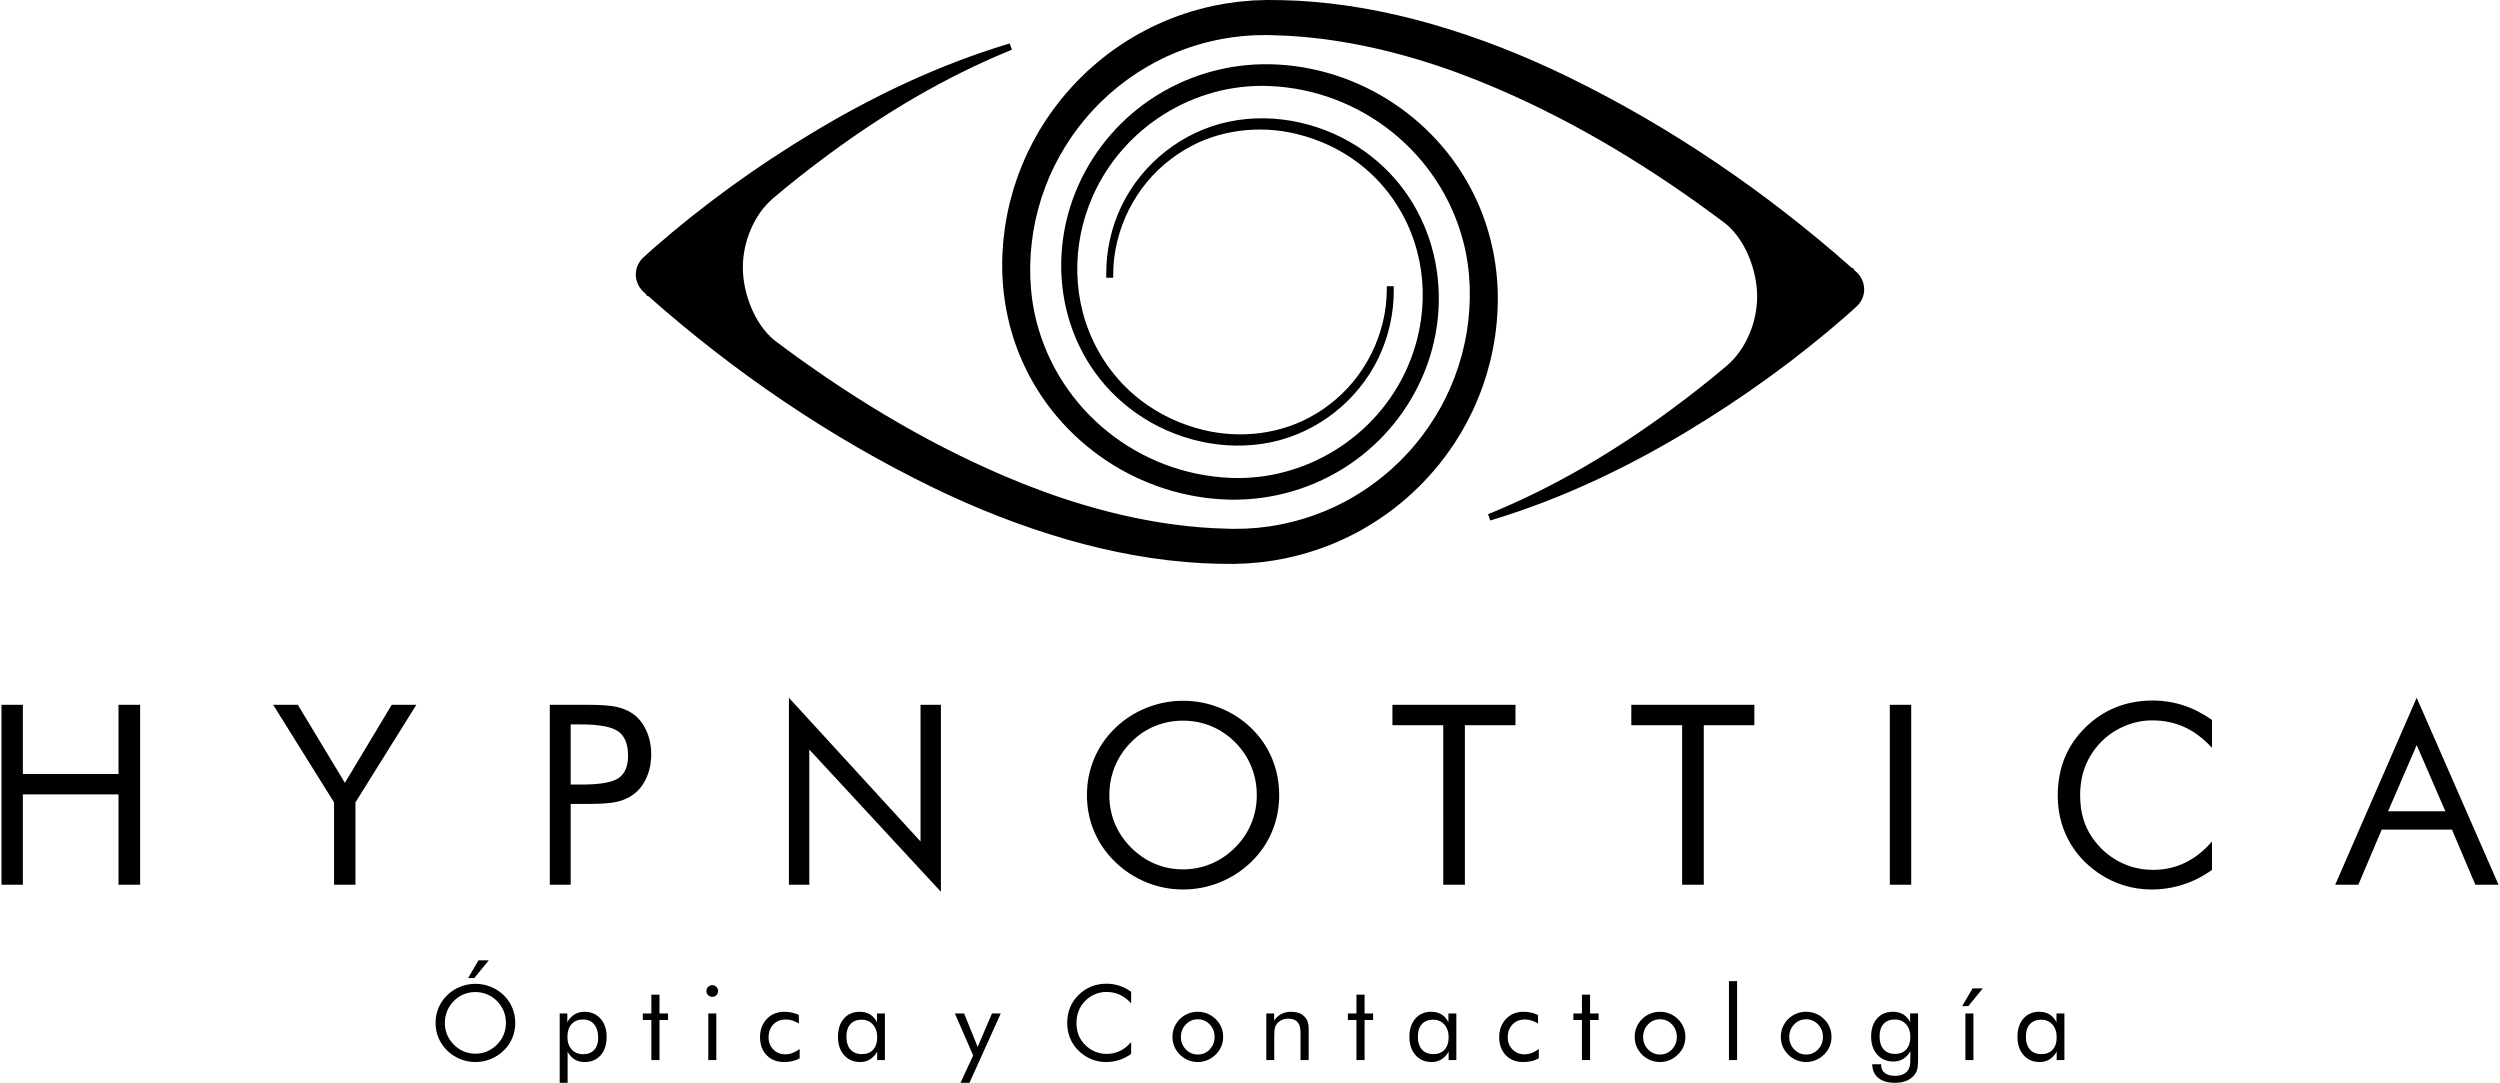 <?xml version="1.0" encoding="UTF-8"?> <svg xmlns="http://www.w3.org/2000/svg" xml:space="preserve" width="1226" height="531" version="1.1" style="shape-rendering:geometricPrecision;text-rendering:geometricPrecision;image-rendering:optimizeQuality;fill-rule:evenodd;clip-rule:evenodd" viewBox="0 0 4218.42 1829.24" id="svg3"><defs id="defs1"><style type="text/css" id="style1">.fil0{fill:#fff;fill-rule:nonzero}</style></defs><g id="Layer_x0020_1"><g id="_2201783313968" style="fill:#000"><path class="fil0" d="M0 1494.62v-303.95h36.13v116.9h161.54v-116.9h36.56v303.95h-36.56v-152.61H36.13v152.61H0zm561.84 0v-139.08l-102.87-164.87h41.66l79.49 131.85 79.14-131.85h41.59l-102.87 164.87v139.08h-36.14zm399.74-136.46v136.46h-35.29v-303.95h63.7c22.32 0 38.75 1.2 49.24 3.54 10.56 2.34 19.7 6.24 27.42 11.62 9.7 6.87 17.29 16.37 22.74 28.41 5.46 12.05 8.22 25.37 8.22 40.03 0 14.74-2.76 28.06-8.22 40.1-5.45 12.05-13.04 21.54-22.74 28.41-7.72 5.53-16.86 9.5-27.28 11.84-10.48 2.33-26.92 3.54-49.38 3.54H961.58zm0-32.74h18.28c30.96 0 51.86-3.61 62.56-10.91 10.7-7.22 16.08-19.9 16.08-38.04 0-19.34-5.52-32.95-16.51-40.81-10.98-7.86-31.74-11.83-62.13-11.83h-18.28v101.59zm368.7 169.2v-315.85l222.33 242.8v-230.9h34.43v315.85l-222.32-240.25v228.35h-34.44zm665.85-25.94c16.58 0 32.45-3.11 47.4-9.42 15.02-6.3 28.55-15.52 40.6-27.56 11.9-11.9 20.97-25.36 27.2-40.45 6.24-15.1 9.35-31.11 9.35-47.97 0-17.01-3.11-33.23-9.42-48.6-6.3-15.38-15.37-28.91-27.13-40.67-11.91-11.9-25.37-20.97-40.39-27.21-14.95-6.23-30.89-9.35-47.61-9.35-16.86 0-32.87 3.12-47.96 9.35-15.09 6.24-28.41 15.31-40.03 27.21-11.91 12.04-20.97 25.65-27.21 40.88-6.23 15.23-9.35 31.38-9.35 48.39 0 16.86 3.05 32.8 9.21 47.75 6.16 14.95 15.3 28.49 27.35 40.67 12.18 12.19 25.72 21.4 40.52 27.63 14.88 6.24 30.75 9.35 47.47 9.35zm162.39-125.4c0 21.75-4.04 42.23-12.05 61.43-8 19.27-19.69 36.34-35.07 51.29-15.37 14.95-33.08 26.43-53.06 34.58-20.05 8.07-40.74 12.11-62.21 12.11-21.46 0-42.08-4.04-61.99-12.11-19.84-8.15-37.48-19.63-52.85-34.58-15.52-15.09-27.28-32.24-35.43-51.5-8.08-19.2-12.12-39.61-12.12-61.22 0-21.75 4.04-42.23 12.12-61.57 8.15-19.27 19.91-36.49 35.43-51.58 15.23-14.81 32.8-26.21 52.78-34.22 19.91-8 40.6-12.04 62.06-12.04 21.61 0 42.37 4.04 62.42 12.04 19.98 8.01 37.62 19.41 52.85 34.22 15.38 14.95 27.07 32.1 35.07 51.37 8.01 19.34 12.05 39.89 12.05 61.78zm277.17 151.34V1225.1h-85.87v-34.43h207.87v34.43h-85.45v269.52h-36.55zm403.56 0V1225.1h-85.87v-34.43h207.87v34.43h-85.44v269.52h-36.56zm350.85 0v-303.95h36.13v303.95h-36.13zm544.28-231.26c-14.53-15.8-30.05-27.49-46.48-35-16.51-7.58-34.72-11.34-54.63-11.34-16.08 0-31.74 3.26-47.04 9.78-15.24 6.52-28.55 15.59-39.75 27.21-11.62 12.04-20.33 25.51-26.14 40.39-5.81 14.87-8.72 31.31-8.72 49.31 0 14.09 1.71 27.13 5.18 39.03 3.47 11.91 8.64 22.82 15.58 32.81 12.19 17.28 27.14 30.6 44.92 39.95 17.78 9.36 36.98 14.03 57.6 14.03 19.42 0 37.41-4.03 53.99-12.04 16.65-8.01 31.81-19.98 45.49-35.92v47.96c-15.09 10.91-31.32 19.2-48.68 24.8-17.36 5.6-35.35 8.36-53.92 8.36-16.01 0-31.66-2.41-46.9-7.15-15.23-4.75-29.47-11.77-42.79-20.9-22.11-15.31-39.04-34.23-50.73-56.61-11.69-22.46-17.57-47.05-17.57-73.9 0-23.38 3.9-44.71 11.76-63.84 7.8-19.2 19.7-36.55 35.78-52.21 15.52-14.95 32.66-26.15 51.51-33.51 18.85-7.44 39.39-11.13 61.64-11.13 17.64 0 34.64 2.7 51.08 8.01 16.51 5.31 32.73 13.53 48.82 24.72v47.19zm345.81-4.67-48.31 111.8h96.71l-48.4-111.8zm0-79.92 138.23 315.85h-39.18l-39.46-93.1h-118.67l-39.47 93.1h-39.11l137.66-315.85z" id="path1" style="fill:#000"></path><path class="fil0" d="M800.63 1780.08c6.87 0 13.45-1.29 19.64-3.9 6.23-2.62 11.84-6.43 16.83-11.43 4.93-4.93 8.69-10.51 11.28-16.76 2.58-6.26 3.87-12.89 3.87-19.89 0-7.05-1.29-13.77-3.9-20.14-2.62-6.37-6.37-11.98-11.25-16.86-4.93-4.93-10.51-8.69-16.74-11.27-6.2-2.59-12.8-3.88-19.73-3.88-6.99 0-13.63 1.29-19.89 3.88-6.25 2.58-11.77 6.34-16.59 11.27-4.93 4.99-8.69 10.63-11.27 16.95-2.59 6.31-3.88 13-3.88 20.05 0 7 1.26 13.6 3.82 19.8 2.55 6.2 6.34 11.8 11.33 16.85 5.05 5.05 10.66 8.87 16.8 11.46 6.17 2.58 12.74 3.87 19.68 3.87zm67.31-51.98c0 9.02-1.68 17.51-5 25.47-3.32 7.99-8.16 15.06-14.53 21.26-6.38 6.19-13.72 10.95-22 14.33-8.31 3.35-16.89 5.02-25.78 5.02-8.9 0-17.45-1.67-25.7-5.02-8.22-3.38-15.54-8.14-21.91-14.33-6.43-6.26-11.31-13.36-14.68-21.35-3.35-7.96-5.02-16.42-5.02-25.38 0-9.01 1.67-17.5 5.02-25.52 3.37-7.99 8.25-15.12 14.68-21.38 6.32-6.13 13.6-10.86 21.88-14.18 8.25-3.32 16.83-4.99 25.73-4.99 8.95 0 17.56 1.67 25.87 4.99 8.28 3.32 15.59 8.05 21.91 14.18 6.37 6.2 11.21 13.31 14.53 21.3 3.32 8.01 5 16.53 5 25.6zm-79.65-75.76 17.56-29.96h17.33l-24.55 29.96h-10.34zm167.77 99.37c0 8.85 2.44 15.92 7.32 21.27 4.87 5.31 11.33 7.99 19.38 7.99 7.84 0 14.04-2.44 18.53-7.32 4.49-4.87 6.75-11.63 6.75-20.29 0-9.69-2.26-17.3-6.75-22.82-4.49-5.49-10.78-8.25-18.79-8.25-8.23 0-14.66 2.61-19.39 7.84-4.7 5.2-7.05 12.39-7.05 21.58zm-13.03 77.53v-117.17h12.86v14.86c3.05-5.7 7.08-10.07 12.04-13.1 4.99-3.05 10.57-4.58 16.71-4.58 11.36 0 20.47 3.88 27.34 11.63 6.9 7.72 10.34 18 10.34 30.78 0 13.03-3.38 23.37-10.1 31.04-6.76 7.66-15.77 11.48-27.08 11.48-6.46 0-12.13-1.47-16.95-4.43-4.81-2.94-8.72-7.34-11.77-13.16v52.65h-13.39zm154.85-106.07h-14.45v-11.1h14.45v-31.72h13.74v31.72h14.45v11.1h-14.45v67.66h-13.74v-67.66zm93.01-49.04c0-2.67.96-5 2.87-6.93 1.94-1.91 4.29-2.88 7.05-2.88 2.67 0 4.99.97 6.93 2.94 1.91 1.94 2.88 4.28 2.88 7.05 0 2.69-.94 5.02-2.85 6.89-1.88 1.91-4.23 2.85-6.96 2.85-2.76 0-5.11-.94-7.05-2.85-1.91-1.87-2.87-4.25-2.87-7.07zm3.17 116.7v-78.76h13.57v78.76h-13.57zm154.38-18.68v15.69c-3.55 2.11-7.54 3.7-12.01 4.75-4.43 1.06-9.25 1.59-14.42 1.59-12.15 0-21.94-3.85-29.37-11.57-7.42-7.73-11.16-17.86-11.16-30.42 0-12.63 3.85-22.94 11.55-30.93 7.69-8.01 17.53-12.01 29.51-12.01 4.35 0 8.6.47 12.78 1.38 4.17.91 8.07 2.26 11.74 4.05v14.48c-3.44-2.23-6.99-3.93-10.66-5.11-3.67-1.17-7.4-1.76-11.19-1.76-8.84 0-15.94 2.76-21.26 8.31-5.34 5.52-8.02 12.89-8.02 22.06 0 8.1 2.68 14.85 8.05 20.32 5.38 5.43 12.1 8.16 20.18 8.16 4.08 0 8.07-.73 11.98-2.17 3.9-1.44 7.98-3.7 12.3-6.82zm130.95-19.91c0-8.89-2.44-16.06-7.28-21.46-4.85-5.44-11.16-8.14-18.98-8.14-8.07 0-14.38 2.5-18.91 7.49-4.55 4.99-6.81 11.95-6.81 20.91 0 9.52 2.29 16.86 6.84 22 4.56 5.17 11.05 7.75 19.42 7.75 8.01 0 14.33-2.5 18.88-7.52 4.55-5.02 6.84-12.04 6.84-21.03zm13.04-40.17v78.76h-13.04v-14.27c-3.14 5.73-7.19 10.1-12.1 13.1-4.9 3.02-10.4 4.52-16.47 4.52-11.28 0-20.41-3.88-27.32-11.66-6.89-7.78-10.36-18.06-10.36-30.86 0-12.95 3.35-23.26 10.07-30.93 6.7-7.66 15.68-11.48 26.93-11.48 6.58 0 12.31 1.47 17.15 4.43 4.85 2.97 8.78 7.41 11.75 13.25v-14.86h13.39zm127.75 117.17 21.35-46.13-30.9-71.04h15.57l22.91 56.56 24.25-56.56h14.8l-52.83 117.17h-15.15zm288.24-134.26c-6.02-6.55-12.45-11.4-19.26-14.51-6.85-3.14-14.4-4.7-22.65-4.7-6.66 0-13.16 1.35-19.5 4.06-6.31 2.7-11.83 6.46-16.47 11.27-4.82 4.99-8.43 10.57-10.84 16.74-2.41 6.17-3.61 12.98-3.61 20.44 0 5.84.7 11.25 2.14 16.18 1.44 4.94 3.59 9.46 6.46 13.6 5.05 7.17 11.25 12.69 18.62 16.56 7.37 3.88 15.33 5.82 23.88 5.82 8.04 0 15.5-1.68 22.38-4.99 6.9-3.33 13.18-8.29 18.85-14.89v19.88c-6.26 4.52-12.98 7.95-20.18 10.27-7.19 2.33-14.65 3.47-22.35 3.47-6.63 0-13.12-1-19.43-2.97-6.32-1.96-12.22-4.87-17.74-8.66-9.17-6.34-16.18-14.18-21.03-23.46-4.85-9.31-7.28-19.5-7.28-30.63 0-9.69 1.61-18.54 4.87-26.46 3.23-7.96 8.17-15.16 14.83-21.65 6.43-6.19 13.54-10.83 21.35-13.89 7.81-3.08 16.33-4.61 25.55-4.61 7.32 0 14.36 1.12 21.17 3.32 6.85 2.2 13.57 5.61 20.24 10.25v19.56zm84.07 56.73c0 8.32 2.8 15.37 8.35 21.12 5.58 5.79 12.33 8.66 20.23 8.66 7.87 0 14.57-2.87 20.09-8.66 5.49-5.75 8.25-12.8 8.25-21.12 0-8.31-2.76-15.35-8.25-21.11-5.52-5.79-12.22-8.66-20.09-8.66-7.96 0-14.71 2.87-20.26 8.66-5.55 5.76-8.32 12.8-8.32 21.11zm-14.27-.05c0-5.79 1.06-11.25 3.18-16.39 2.14-5.11 5.22-9.69 9.31-13.72 4.08-4.02 8.69-7.07 13.86-9.16 5.17-2.08 10.66-3.14 16.53-3.14 5.72 0 11.16 1.06 16.3 3.17 5.14 2.15 9.78 5.23 13.98 9.31 4.08 3.97 7.17 8.49 9.31 13.63 2.11 5.14 3.17 10.57 3.17 16.3 0 5.75-1.06 11.16-3.17 16.24-2.14 5.08-5.23 9.6-9.31 13.53-4.2 4.15-8.87 7.29-14.07 9.49-5.2 2.17-10.6 3.26-16.21 3.26-5.82 0-11.31-1.09-16.5-3.23-5.2-2.14-9.81-5.23-13.89-9.25-4.09-4.14-7.17-8.72-9.31-13.77-2.12-5.05-3.18-10.46-3.18-16.27zm158.56 39.17v-78.76h13.21v12.16c3.38-5.05 7.46-8.81 12.22-11.28 4.76-2.46 10.28-3.7 16.5-3.7 9.31 0 16.57 2.47 21.76 7.4 5.23 4.93 7.85 11.81 7.85 20.59v53.59h-13.75v-46.37c0-7.99-1.67-13.89-5.02-17.77-3.38-3.87-8.54-5.81-15.54-5.81-4.02 0-7.69.74-10.98 2.2-3.29 1.47-6.02 3.53-8.22 6.23-1.65 2.05-2.85 4.43-3.56 7.05-.73 2.64-1.08 7.22-1.08 13.77v40.7h-13.39zm152.27-67.66h-14.45v-11.1h14.45v-31.72h13.74v31.72h14.45v11.1h-14.45v67.66h-13.74v-67.66zm155.73 29.07c0-8.89-2.44-16.06-7.28-21.46-4.85-5.44-11.16-8.14-18.98-8.14-8.07 0-14.38 2.5-18.91 7.49-4.55 4.99-6.81 11.95-6.81 20.91 0 9.52 2.29 16.86 6.84 22 4.55 5.17 11.05 7.75 19.42 7.75 8.01 0 14.33-2.5 18.88-7.52 4.55-5.02 6.84-12.04 6.84-21.03zm13.04-40.17v78.76h-13.04v-14.27c-3.14 5.73-7.19 10.1-12.1 13.1-4.9 3.02-10.4 4.52-16.47 4.52-11.28 0-20.41-3.88-27.32-11.66-6.9-7.78-10.36-18.06-10.36-30.86 0-12.95 3.35-23.26 10.07-30.93 6.7-7.66 15.68-11.48 26.93-11.48 6.58 0 12.31 1.47 17.15 4.43 4.85 2.97 8.78 7.41 11.75 13.25v-14.86h13.39zm139.35 60.08v15.69c-3.56 2.11-7.55 3.7-12.01 4.75-4.44 1.06-9.26 1.59-14.43 1.59-12.15 0-21.93-3.85-29.36-11.57-7.43-7.73-11.16-17.86-11.16-30.42 0-12.63 3.85-22.94 11.54-30.93 7.7-8.01 17.53-12.01 29.52-12.01 4.34 0 8.6.47 12.77 1.38 4.17.91 8.08 2.26 11.75 4.05v14.48c-3.44-2.23-6.99-3.93-10.67-5.11-3.67-1.17-7.39-1.76-11.18-1.76-8.84 0-15.95 2.76-21.26 8.31-5.35 5.52-8.02 12.89-8.02 22.06 0 8.1 2.67 14.85 8.05 20.32 5.37 5.43 12.09 8.16 20.17 8.16 4.08 0 8.08-.73 11.98-2.17 3.91-1.44 7.99-3.7 12.31-6.82zm72.8-48.98h-14.45v-11.1h14.45v-31.72h13.74v31.72h14.45v11.1h-14.45v67.66h-13.74v-67.66zm103.4 28.54c0 8.32 2.79 15.37 8.34 21.12 5.58 5.79 12.33 8.66 20.24 8.66 7.87 0 14.56-2.87 20.08-8.66 5.49-5.75 8.25-12.8 8.25-21.12 0-8.31-2.76-15.35-8.25-21.11-5.52-5.79-12.21-8.66-20.08-8.66-7.96 0-14.72 2.87-20.27 8.66-5.55 5.76-8.31 12.8-8.31 21.11zm-14.27-.05c0-5.79 1.06-11.25 3.17-16.39 2.14-5.11 5.23-9.69 9.31-13.72 4.08-4.02 8.69-7.07 13.86-9.16 5.17-2.08 10.66-3.14 16.53-3.14 5.73 0 11.16 1.06 16.3 3.17 5.14 2.15 9.78 5.23 13.98 9.31 4.08 3.97 7.17 8.49 9.31 13.63 2.11 5.14 3.17 10.57 3.17 16.3 0 5.75-1.06 11.16-3.17 16.24-2.14 5.08-5.23 9.6-9.31 13.53-4.2 4.15-8.87 7.29-14.06 9.49-5.2 2.17-10.61 3.26-16.22 3.26-5.81 0-11.3-1.09-16.5-3.23-5.2-2.14-9.81-5.23-13.89-9.25-4.08-4.14-7.17-8.72-9.31-13.77-2.11-5.05-3.17-10.46-3.17-16.27zm159.25 39.17v-133.38h13.75v133.38h-13.75zm101.88-39.12c0 8.32 2.79 15.37 8.34 21.12 5.58 5.79 12.34 8.66 20.24 8.66 7.87 0 14.56-2.87 20.08-8.66 5.5-5.75 8.26-12.8 8.26-21.12 0-8.31-2.76-15.35-8.26-21.11-5.52-5.79-12.21-8.66-20.08-8.66-7.96 0-14.72 2.87-20.27 8.66-5.54 5.76-8.31 12.8-8.31 21.11zm-14.27-.05c0-5.79 1.06-11.25 3.17-16.39 2.15-5.11 5.23-9.69 9.31-13.72 4.08-4.02 8.69-7.07 13.86-9.16 5.17-2.08 10.66-3.14 16.54-3.14 5.72 0 11.16 1.06 16.29 3.17 5.14 2.15 9.78 5.23 13.98 9.31 4.09 3.97 7.17 8.49 9.31 13.63 2.12 5.14 3.17 10.57 3.17 16.3 0 5.75-1.05 11.16-3.17 16.24-2.14 5.08-5.22 9.6-9.31 13.53-4.2 4.15-8.87 7.29-14.06 9.49-5.2 2.17-10.6 3.26-16.21 3.26-5.82 0-11.31-1.09-16.51-3.23-5.2-2.14-9.81-5.23-13.89-9.25-4.08-4.14-7.16-8.72-9.31-13.77-2.11-5.05-3.17-10.46-3.17-16.27zm218.82.05c0-8.83-2.41-15.94-7.23-21.35-4.84-5.37-11.16-8.07-19.03-8.07-8.07 0-14.39 2.5-18.94 7.49-4.52 4.99-6.79 11.95-6.79 20.91 0 9.51 2.3 16.85 6.85 21.99 4.55 5.17 11.01 7.76 19.41 7.76 8.02 0 14.33-2.53 18.88-7.61 4.55-5.08 6.85-12.13 6.85-21.12zm13.03-39.64v77.38c0 8.55-.58 14.63-1.73 18.27-1.15 3.61-3.02 6.84-5.67 9.72-3.67 3.96-8.16 6.93-13.48 8.87-5.28 1.97-11.39 2.93-18.26 2.93-11.96 0-21.23-2.73-27.93-8.19-6.7-5.46-10.16-13.18-10.45-23.17h15.15v1.03c0 5.93 2.03 10.48 6.11 13.71 4.08 3.2 9.83 4.82 17.29 4.82 5.41 0 10.02-.88 13.84-2.62 3.81-1.76 6.72-4.37 8.72-7.8 1.2-1.94 2.08-4.24 2.58-6.82.53-2.58.8-6.28.8-11.1V1775.88c-3.06 5.61-7.05 9.9-11.96 12.93-4.93 2.99-10.48 4.49-16.62 4.49-11.31 0-20.41-3.85-27.31-11.54-6.9-7.67-10.37-17.89-10.37-30.6 0-12.87 3.35-23.06 10.08-30.6 6.69-7.55 15.68-11.31 26.93-11.31 6.51 0 12.27 1.47 17.2 4.43 4.94 2.97 8.81 7.35 11.69 13.07v-14.68h13.39zm79.97 78.76v-78.76h13.57v78.76h-13.57zm-5.46-91.09 17.56-29.96h17.33l-24.55 29.96h-10.34zm159.67 52.5c0-8.89-2.44-16.06-7.28-21.46-4.85-5.44-11.16-8.14-18.97-8.14-8.08 0-14.39 2.5-18.92 7.49-4.55 4.99-6.81 11.95-6.81 20.91 0 9.52 2.29 16.86 6.84 22 4.56 5.17 11.05 7.75 19.42 7.75 8.01 0 14.33-2.5 18.88-7.52 4.55-5.02 6.84-12.04 6.84-21.03zm13.04-40.17v78.76h-13.04v-14.27c-3.14 5.73-7.19 10.1-12.1 13.1-4.9 3.02-10.39 4.52-16.47 4.52-11.28 0-20.41-3.88-27.32-11.66-6.89-7.78-10.36-18.06-10.36-30.86 0-12.95 3.35-23.26 10.07-30.93 6.7-7.66 15.69-11.48 26.93-11.48 6.58 0 12.31 1.47 17.15 4.43 4.85 2.97 8.78 7.41 11.75 13.25v-14.86h13.39z" id="path2" style="fill:#000"></path></g><path d="M2116.95 59.57c-6.7.3-13.42.98-20.12 1.37-6.68.82-13.38 1.52-20.06 2.39-4.46.78-8.94 1.5-13.36 2.26-30.98 5.58-61.51 14.89-90.21 27.85l-.22.09c-8.23 3.32-16.27 7.83-24.27 11.74-4.99 2.72-9.88 5.66-14.74 8.3-5.87 3.38-11.5 7.19-17.27 10.73-6.38 4.45-13.17 8.78-19.24 13.61-4.45 3.52-9.13 6.82-13.46 10.47-4.36 3.68-8.66 7.43-13.04 11.07-4.94 4.63-9.99 9.17-14.73 13.85-4.68 4.96-9.65 9.64-14.17 14.75-4.41 4.99-9.27 10.13-13.32 15.36-3.18 4.11-6.53 8.08-9.63 12.01-3.74 5.11-7.41 10.28-11.04 15.23-3.83 5.6-7.48 11.4-11.16 17.11-2.28 3.96-4.66 7.86-7.06 12-4.14 6.58-7.42 14.03-11.18 20.88-1.45 3.07-2.84 6.17-4.37 9.41-4.07 7.99-7.18 16.78-10.56 24.91-2.44 6.4-4.51 12.94-6.84 19.38-2.04 6.5-3.79 13.1-5.77 19.62-1.64 6.61-3.26 13.23-4.71 19.78-1.14 6.26-2.36 12.45-3.5 18.56-7.89 49.92-6.96 101.54 5.57 150.64 38.5 150.94 173.3 258.38 328.66 264.43 126.54 4.93 245.71-69.55 297.28-185.12 37.19-83.36 36.18-179.83-7.83-260.44-37.82-69.26-101.67-116.61-178.08-135.38-63.38-15.57-132.99-7.37-189.27 26.42-3.53 2.11-6.95 4.4-10.46 6.54-4.22 3-8.69 5.84-12.87 9.2-60.5 45.28-97.5 119.2-97.83 194.75l-.02 5.84-11.68.01-.04-5.84c-.28-39.65 8.52-79.34 25.67-115.1 34.74-72.47 103.11-126.45 181.87-142.77 78.72-16.31 163.08 3.54 228.37 49.82 123.28 87.37 157.46 250.51 96.3 385.7-28.13 62.18-73.85 114.36-131.77 150.45-61.58 38.37-133.47 56.41-205.87 52.11-150.68-8.95-285-105.33-341.54-245.31-21.09-52.21-30.67-109.2-28.53-165.43-.03-5.08.66-10.19.89-15.26.49-10.76 2.06-21.69 3.33-32.4l.04-.31c1.18-6.85 2.27-13.71 3.48-20.55 1.33-7.47 3.32-14.96 4.91-22.39l.07-.3c1.97-7.34 3.98-14.67 6.09-22.16 1.89-6.04 3.99-12.02 5.93-18.04.43-1.34.86-2.67 1.37-3.91 1.81-4.71 3.62-9.42 5.41-14.11 3.16-8.36 7.07-16.43 10.62-24.63l.14-.3c.58-1.15 1.14-2.32 1.71-3.41 2.28-4.52 4.5-9.1 6.82-13.6 3.5-6.8 7.46-13.38 11.24-20.19 3.86-6.56 8.16-12.96 12.18-19.43l.1-.16.11-.16c4.44-6.2 8.61-12.69 13.2-18.76 3.83-5.06 7.79-10.01 11.63-15.06l.18-.22c5.73-6.82 11.5-13.89 17.6-20.37 5.29-5.61 10.47-11.41 16.02-16.65 3.66-3.53 7.27-7.13 10.96-10.62l.21-.19c5.79-4.98 11.39-10.32 17.3-15.14 4.92-4.01 9.94-7.91 14.88-11.9l.21-.17c7.2-5.29 14.5-10.78 21.96-15.67 4.26-2.79 8.52-5.56 12.78-8.34 6.38-4.17 13.32-7.81 19.88-11.76l.28-.15c9.04-4.79 18.24-9.83 27.45-13.91 31.4-14.93 64.95-25.79 99.04-33.07 6.27-1.2 12.56-2.34 19.04-3.56 7.59-1.14 15.21-2.1 23.01-3.17 7.63-.8 15.31-1.29 22.96-1.97l.3-.03c7.65-.28 15.31-.54 23.16-.8 17.52-.01 35.09.28 52.59 1.23 77.14 4.16 153.79 18.49 227.96 39.87 78.48 22.63 154.73 52.77 228.13 88.52 173.76 84.63 334.89 194.59 479.5 322.65l3.75 1.53-.12 1.69c.67.6 1.34 1.19 2.01 1.79 19.85 15.85 21.18 44.63 1.76 61.45-4.9 4.61-9.94 9.09-15 13.52-84.63 74.16-176.33 140.21-272.78 198.1-102.03 61.23-210.66 112.64-324.66 147.28l-5.36 1.63-3.76-10.55 5.18-2.13c108.11-44.46 209.47-104.78 303.44-174.07 32.35-23.86 64.06-48.62 94.7-74.65 32.75-27.84 51.28-74.22 51.28-116.85 0-43.33-19.44-95.49-53.37-123.22-119.91-90.35-248.8-169.5-387-228.7-86.37-37-176.85-65.49-269.84-79.89-27.64-4.28-55.6-7.25-83.53-8.79-9.28-.51-18.62-.84-27.81-1.02-2.36 0-4.77-.1-6.94-.15-2.31.03-4.63.11-6.86.11-4.54.07-9.12.22-13.66.22zm4.66 832.13c6.68-.82 13.38-1.51 20.06-2.39 4.47-.77 8.94-1.5 13.36-2.25 30.98-5.58 61.51-14.89 90.21-27.85l.22-.09c8.23-3.32 16.27-7.83 24.27-11.74 4.99-2.72 9.88-5.67 14.75-8.3 5.85-3.38 11.49-7.19 17.26-10.73 6.38-4.45 13.17-8.79 19.25-13.61 4.44-3.52 9.12-6.83 13.45-10.48 4.36-3.67 8.66-7.43 13.04-11.07 4.94-4.63 9.99-9.16 14.73-13.84 4.67-4.97 9.65-9.64 14.17-14.75 4.4-5 9.27-10.13 13.32-15.37 3.18-4.11 6.53-8.08 9.63-12.01 3.74-5.11 7.4-10.28 11.04-15.22 3.83-5.61 7.48-11.41 11.16-17.12 2.28-3.96 4.66-7.85 7.06-12 4.14-6.57 7.42-14.03 11.18-20.87 1.45-3.07 2.84-6.18 4.37-9.42 4.08-7.98 7.18-16.77 10.56-24.9 2.43-6.4 4.51-12.94 6.84-19.38 2.04-6.5 3.79-13.1 5.77-19.62 1.64-6.62 3.26-13.24 4.71-19.78 1.14-6.26 2.37-12.46 3.5-18.56 7.89-49.93 6.96-101.54-5.57-150.64-38.51-150.94-173.3-258.39-328.66-264.44-126.54-4.93-245.71 69.56-297.27 185.12-37.2 83.36-36.19 179.84 7.83 260.45 37.81 69.25 101.66 116.6 178.07 135.37 63.39 15.57 132.98 7.37 189.27-26.41 3.52-2.12 6.95-4.4 10.46-6.54 4.22-3 8.69-5.84 12.87-9.21 60.5-45.28 97.51-119.2 97.82-194.74l.03-5.85 11.68-.01.04 5.84c.27 39.65-8.52 79.34-25.67 115.1-34.74 72.48-103.1 126.45-181.87 142.78-78.72 16.31-163.08-3.55-228.37-49.82-123.27-87.37-157.46-250.52-96.3-385.71 28.14-62.18 73.85-114.35 131.77-150.44 61.58-38.38 133.47-56.42 205.87-52.12 150.68 8.96 285 105.33 341.54 245.32 21.08 52.21 30.67 109.19 28.53 165.42.03 5.08-.66 10.19-.89 15.26-.49 10.77-2.06 21.7-3.33 32.4l-.04.31c-1.19 6.85-2.27 13.72-3.49 20.56-1.32 7.46-3.31 14.95-4.9 22.39l-.07.29c-1.97 7.34-3.97 14.67-6.09 22.17-1.9 6.04-3.99 12.01-5.93 18.04-.43 1.33-.87 2.67-1.37 3.9-1.82 4.71-3.62 9.42-5.41 14.11-3.16 8.37-7.07 16.43-10.62 24.63l-.14.3c-.57 1.15-1.14 2.32-1.7 3.42-2.29 4.52-4.51 9.09-6.83 13.6-3.5 6.8-7.46 13.37-11.24 20.19-3.86 6.56-8.15 12.95-12.18 19.43l-.1.15-.11.16c-4.44 6.2-8.61 12.7-13.21 18.77-3.83 5.05-7.78 10.01-11.62 15.05l-.17.22c-5.74 6.82-11.51 13.9-17.61 20.38-5.28 5.6-10.46 11.4-16.02 16.65-3.66 3.52-7.28 7.13-10.96 10.62l-.21.18c-5.79 4.99-11.38 10.33-17.29 15.15-4.93 4.01-9.95 7.9-14.89 11.9l-.21.17c-7.2 5.29-14.5 10.78-21.97 15.67-4.25 2.78-8.51 5.56-12.77 8.34-6.39 4.17-13.32 7.81-19.88 11.75l-.27.16c-9.05 4.79-18.26 9.83-27.46 13.9-31.4 14.93-64.95 25.8-99.04 33.07-6.27 1.21-12.56 2.35-19.04 3.56-7.59 1.15-15.21 2.1-23.01 3.18-7.63.79-15.31 1.28-22.95 1.97l-.31.02c-7.66.28-15.32.55-23.16.8-17.52.01-35.09-.28-52.59-1.22-77.14-4.16-153.79-18.49-227.96-39.88-78.48-22.63-154.72-52.77-228.14-88.52-173.74-84.62-334.89-194.59-479.49-322.64l-3.74-1.53.11-1.69c-.67-.6-1.34-1.2-2.01-1.79-19.86-15.86-21.18-44.63-1.76-61.45 4.9-4.61 9.94-9.09 15-13.53 84.63-74.16 176.33-140.21 272.78-198.09 102.03-61.23 210.66-112.64 324.66-147.28l5.35-1.63 3.76 10.55-5.17 2.13c-108.11 44.46-209.48 104.78-303.44 174.07-32.35 23.85-64.06 48.61-94.7 74.65-32.75 27.83-51.28 74.21-51.28 116.84 0 43.33 19.44 95.49 53.37 123.23 119.91 90.35 248.8 169.5 386.99 228.7 86.38 37 176.86 65.49 269.85 79.88 27.64 4.28 55.59 7.26 83.53 8.79 9.28.51 18.63.84 27.81 1.02 2.36 0 4.77.11 6.94.16 2.31-.03 4.64-.12 6.86-.12 4.54-.06 9.12-.22 13.66-.22 6.7-.29 13.42-.98 20.12-1.37z" id="path3" style="fill:#000"></path></g></svg> 